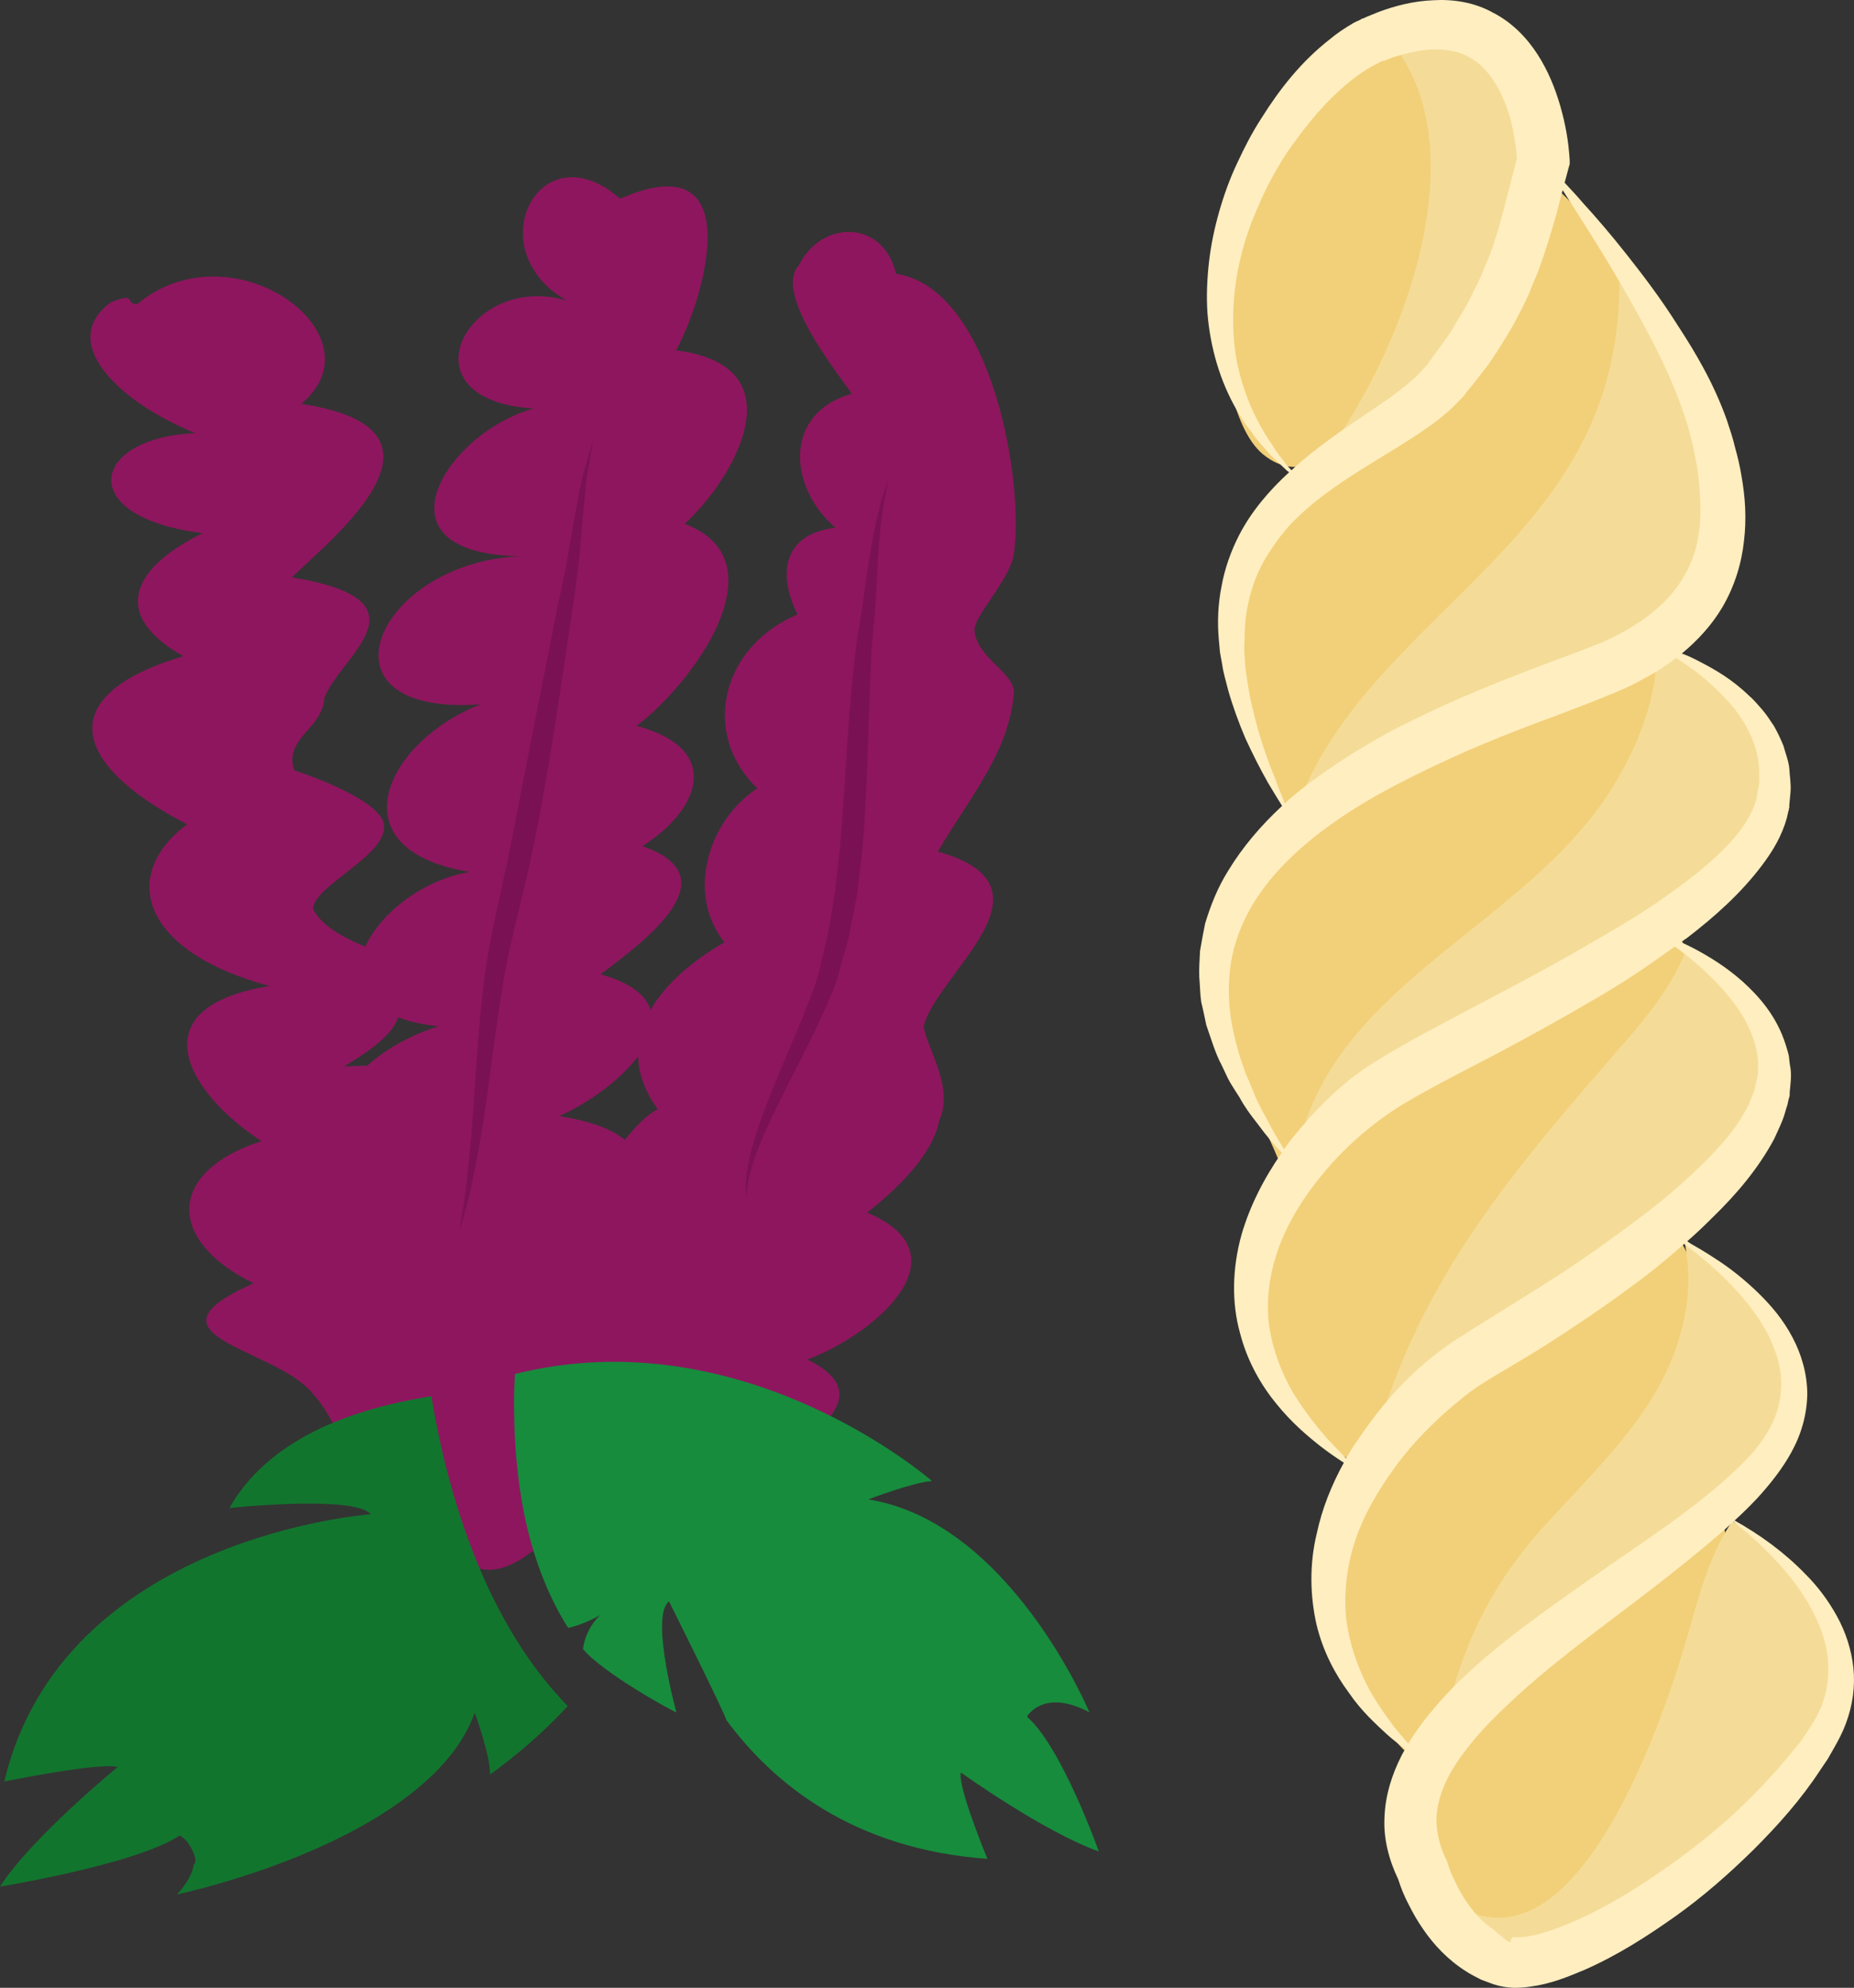 <?xml version="1.0" encoding="UTF-8" standalone="no"?>
<svg
   xmlns:dc="http://purl.org/dc/elements/1.1/"
   xmlns:cc="http://creativecommons.org/ns#"
   xmlns:rdf="http://www.w3.org/1999/02/22-rdf-syntax-ns#"
   xmlns:svg="http://www.w3.org/2000/svg"
   xmlns="http://www.w3.org/2000/svg"
   id="svg44"
   viewBox="0 0 4744.581 5087.595"
   style="clip-rule:evenodd;fill-rule:evenodd;image-rendering:optimizeQuality;shape-rendering:geometricPrecision;text-rendering:geometricPrecision"
   version="1.1"
   height="50.876mm"
   width="47.446mm"
   xml:space="preserve"><rect x="0" y="0" width="4744.581" height="5087.595" fill="#333333" stroke="none"/>
 <defs
   id="defs4">
  <style
   id="style2"
   type="text/css">
   <![CDATA[
    .fil4 {fill:#12752E;fill-rule:nonzero}
    .fil5 {fill:#178C3D;fill-rule:nonzero}
    .fil6 {fill:#7A1155;fill-rule:nonzero}
    .fil3 {fill:#8E165E;fill-rule:nonzero}
    .fil0 {fill:#F2D079;fill-rule:nonzero}
    .fil1 {fill:#F4DC98;fill-rule:nonzero}
    .fil2 {fill:#FFEEC0;fill-rule:nonzero}
   ]]>
  </style>
 </defs>
 <g
   transform="translate(-8087,-12107.405)"
   id="Vrstva_x0020_1">
  <path
   style="fill:#f2d079;fill-rule:nonzero"
   id="path7"
   d="m 11675,12159 c -250,151 -479,422 -469,730 4,101 30,313 113,381 188,154 355,-282 401,-404 72,-188 238,-645 -63,-722 z"
   class="fil0" />
  <path
   style="fill:#f2d079;fill-rule:nonzero"
   id="path9"
   d="m 11992,12603 c -118,316 -322,550 -566,769 -160,144 -218,352 -161,559 27,96 76,196 142,272 340,-335 1139,-898 787,-1465 -46,-74 -105,-140 -177,-190 -15,21 -34,47 -40,73 z"
   class="fil0" />
  <path
   style="fill:#f2d079;fill-rule:nonzero"
   id="path11"
   d="m 12339,13705 c 85,595 -514,812 -813,1210 -53,70 -94,149 -146,221 -73,-237 -261,-393 -169,-657 86,-247 383,-409 584,-554 145,-105 332,-263 524,-217 z"
   class="fil0" />
  <path
   style="fill:#f2d079;fill-rule:nonzero"
   id="path13"
   d="m 12352,14414 c -179,142 -374,284 -566,407 -102,66 -212,109 -295,200 -160,175 -258,386 -155,616 45,102 143,172 237,226 249,-314 910,-839 840,-1296 -6,-43 -58,-90 -66,-142 z"
   class="fil0" />
  <path
   style="fill:#f2d079;fill-rule:nonzero"
   id="path15"
   d="m 12347,15215 c 130,201 136,321 35,552 -105,239 -315,408 -464,620 -58,83 -114,179 -188,247 -163,-141 -258,-339 -226,-560 35,-234 263,-401 434,-542 136,-112 276,-218 406,-337 z"
   class="fil0" />
  <path
   style="fill:#f2d079;fill-rule:nonzero"
   id="path17"
   d="m 12477,15912 c 68,240 23,478 -75,704 -74,169 -267,546 -510,475 -418,-122 -21,-601 118,-749 143,-153 291,-295 465,-413 z"
   class="fil0" />
  <path
   style="fill:#f4dc98;fill-rule:nonzero"
   id="path19"
   d="m 12236,12773 c 111,242 345,491 233,774 -107,272 -425,308 -658,421 -145,70 -281,158 -417,244 139,-458 671,-651 804,-1129 28,-101 39,-214 30,-313 z"
   class="fil1" />
  <path
   style="fill:#f4dc98;fill-rule:nonzero"
   id="path21"
   d="m 11398,15112 c 56,-480 591,-619 819,-995 64,-105 109,-222 111,-346 326,87 375,424 135,651 -208,197 -515,301 -762,438 -140,78 -248,165 -335,302 z"
   class="fil1" />
  <path
   style="fill:#f4dc98;fill-rule:nonzero"
   id="path23"
   d="m 11583,15884 c 98,-441 331,-728 622,-1063 78,-90 150,-168 195,-277 668,312 -278,865 -514,1052 -110,88 -210,190 -299,299 z"
   class="fil1" />
  <path
   style="fill:#f4dc98;fill-rule:nonzero"
   id="path25"
   d="m 11766,16600 c 41,-219 105,-392 251,-562 131,-150 300,-295 363,-492 29,-89 37,-177 16,-269 614,476 -4,788 -382,1074 -119,90 -206,176 -277,309 z"
   class="fil1" />
  <path
   style="fill:#f4dc98;fill-rule:nonzero"
   id="path27"
   d="m 11775,16956 c 341,278 584,-492 639,-691 26,-93 52,-185 106,-264 550,320 84,1012 -406,1103 -148,27 -258,-20 -354,-137 z"
   class="fil1" />
  <path
   style="fill:#f4dc98;fill-rule:nonzero"
   id="path29"
   d="m 11640,12207 c 268,306 -16,945 -262,1183 245,-189 1012,-785 564,-1151 -87,-71 -200,-66 -302,-32 z"
   class="fil1" />
  <path
   style="fill:#ffeec0;fill-rule:nonzero"
   id="path31"
   d="m 12713,16538 -18,27 -19,23 c -52,64 -109,124 -171,179 -62,55 -129,105 -198,151 -68,45 -140,87 -214,116 -36,15 -74,27 -106,31 -8,1 -15,1 -22,1 l -8,-1 -3,6 -1,7 h -1 c -9,0 -20,-14 -26,-18 -6,-4 -10,-8 -17,-14 -27,-17 -51,-44 -71,-74 -10,-15 -19,-31 -27,-48 -8,-16 -16,-36 -20,-49 l -2,-6 -3,-6 c -15,-33 -23,-66 -23,-100 1,-34 11,-69 28,-103 17,-35 42,-68 69,-101 27,-32 57,-62 89,-92 128,-121 280,-224 424,-339 50,-40 101,-81 150,-126 26,20 50,41 74,64 30,29 59,61 84,94 25,34 46,69 61,106 16,37 24,76 24,114 0,38 -8,75 -24,109 -8,17 -19,34 -29,49 z m -752,514 v 0 c 1,1 1,1 0,0 z m -98,-680 c -36,32 -70,65 -102,103 -25,29 -49,60 -70,95 -10,-12 -22,-26 -35,-41 -23,-31 -51,-69 -74,-115 -23,-47 -42,-102 -50,-163 -6,-61 0,-128 21,-194 21,-67 59,-133 105,-196 46,-63 104,-121 167,-172 15,-13 32,-25 47,-35 8,-5 20,-13 27,-17 l 28,-17 c 39,-23 78,-46 116,-70 76,-49 151,-99 223,-153 46,-33 89,-69 131,-106 60,45 115,94 161,151 27,35 52,71 67,111 16,39 24,80 19,120 -3,39 -19,78 -40,110 -23,36 -52,66 -84,95 -64,60 -137,113 -211,165 -74,51 -150,103 -225,157 -37,26 -75,54 -112,82 -37,29 -74,58 -109,90 z m -302,-578 c -11,15 -20,30 -29,46 -14,-14 -30,-31 -49,-51 -27,-31 -58,-70 -87,-117 -28,-48 -51,-106 -61,-170 -9,-64 0,-134 25,-203 26,-70 69,-137 123,-200 54,-63 121,-120 192,-164 75,-45 161,-88 245,-132 84,-45 168,-91 249,-139 72,-41 139,-87 204,-134 12,8 24,18 38,29 30,25 65,56 98,96 33,39 64,90 74,146 1,7 3,14 3,21 0,7 0,14 0,22 1,14 -4,28 -7,43 l -1,5 v 1 1 l -5,13 c -3,9 -7,17 -10,26 -7,16 -16,27 -23,41 -37,57 -93,112 -152,165 -60,54 -128,103 -198,154 -70,50 -144,98 -219,144 -37,23 -75,47 -112,70 l -28,18 c -12,7 -19,12 -30,19 -21,15 -40,29 -58,44 -73,60 -132,131 -182,206 z m -73,-877 c -35,34 -67,70 -97,107 -6,8 -12,17 -18,25 -12,-20 -29,-47 -46,-81 -12,-21 -24,-44 -34,-70 -5,-13 -11,-26 -17,-40 -5,-14 -10,-28 -15,-43 -19,-61 -34,-131 -28,-205 4,-75 32,-151 81,-220 49,-69 118,-131 197,-185 79,-55 169,-101 263,-145 93,-44 192,-83 293,-120 50,-19 100,-38 153,-60 14,-6 27,-11 38,-17 15,-7 27,-14 40,-21 13,-7 26,-14 38,-22 12,-9 25,-16 37,-26 1,-1 2,-2 3,-3 14,9 30,20 47,32 32,25 70,58 104,100 33,43 61,98 62,159 0,15 2,31 -3,46 -1,8 -3,16 -4,24 l -1,3 v 1 l -2,6 -5,14 c -11,25 -30,56 -55,83 -49,55 -115,105 -185,154 -71,49 -150,93 -229,139 -80,45 -163,89 -247,133 -84,45 -167,87 -252,140 l -16,10 -15,10 c -10,8 -21,16 -31,23 -19,16 -38,32 -56,49 z m -137,-815 c -16,-38 -30,-78 -42,-118 -11,-40 -22,-81 -28,-121 -3,-20 -7,-41 -8,-61 l -2,-30 1,-30 c 0,-40 5,-79 16,-117 10,-37 26,-72 47,-104 21,-32 44,-63 73,-90 28,-27 59,-52 92,-75 66,-47 139,-87 212,-135 37,-25 75,-51 110,-89 l 7,-7 3,-3 2,-2 2,-4 10,-12 20,-25 c 13,-18 26,-32 39,-52 25,-38 50,-77 70,-117 10,-20 21,-40 29,-62 8,-20 18,-41 25,-62 15,-42 28,-85 40,-127 l 17,-65 c 10,15 20,32 32,50 51,80 123,194 197,335 36,71 72,149 95,232 5,19 12,45 15,66 5,21 8,43 10,66 4,45 6,90 -1,133 -13,87 -62,160 -138,214 -9,8 -20,13 -30,20 -9,6 -20,12 -31,18 -10,5 -22,12 -32,16 -12,6 -24,11 -35,15 -46,19 -98,37 -148,56 -102,39 -204,80 -302,128 -98,46 -191,103 -277,166 -22,17 -45,35 -66,54 -8,-20 -17,-40 -24,-61 z m 29,-804 c -12,-17 -26,-32 -36,-50 -24,-34 -43,-70 -59,-107 -15,-38 -27,-76 -34,-115 -7,-39 -9,-79 -8,-119 2,-79 19,-157 47,-231 15,-37 30,-73 49,-108 19,-35 39,-69 63,-100 46,-64 99,-123 159,-167 15,-11 31,-21 43,-27 3,-2 9,-4 13,-7 l 7,-3 2,-1 c 0,0 0,0 0,0 h 1 2 l 26,-10 c 36,-11 71,-19 104,-19 33,0 63,5 88,20 26,13 47,36 65,64 18,28 31,61 41,96 8,32 14,68 16,99 l -29,112 c -10,40 -21,79 -34,117 -6,19 -15,37 -22,55 -7,19 -16,37 -25,54 -16,37 -38,68 -57,102 -10,16 -24,34 -36,51 l -19,26 -9,13 -7,7 c -22,26 -53,50 -85,74 -67,47 -140,92 -209,148 -16,13 -31,26 -45,39 -4,-4 -8,-9 -12,-13 z m 1431,3220 c 17,-45 24,-94 19,-142 -5,-47 -20,-92 -42,-132 -22,-40 -49,-76 -80,-107 -54,-56 -116,-101 -182,-138 20,-18 39,-37 58,-57 32,-35 64,-75 87,-117 26,-47 40,-97 41,-149 0,-52 -15,-103 -38,-146 -23,-44 -54,-81 -88,-114 -34,-33 -70,-62 -109,-87 -24,-16 -48,-30 -73,-44 22,-19 43,-39 64,-60 63,-61 118,-126 159,-202 9,-20 20,-42 26,-61 3,-9 5,-18 8,-26 l 3,-14 2,-7 1,-4 v -8 c 2,-21 5,-42 2,-62 -2,-10 -3,-20 -4,-30 -2,-10 -5,-19 -8,-29 -23,-74 -69,-125 -111,-163 -43,-38 -85,-63 -120,-82 -13,-7 -26,-13 -37,-18 5,-4 9,-7 14,-10 73,-56 140,-116 194,-188 27,-36 50,-74 63,-121 l 3,-14 2,-7 v -2 c 0,0 2,-6 1,-4 v -1 -4 c 1,-11 2,-21 3,-32 2,-21 -2,-42 -3,-62 -2,-20 -10,-39 -15,-58 -7,-17 -15,-34 -24,-50 -10,-15 -19,-29 -30,-42 -11,-12 -21,-25 -33,-35 -44,-43 -90,-69 -127,-88 -17,-9 -32,-16 -46,-21 40,-33 77,-73 104,-119 31,-53 49,-112 55,-169 7,-58 3,-113 -6,-164 -4,-26 -10,-51 -17,-76 -6,-26 -13,-45 -21,-70 -34,-95 -80,-172 -125,-241 -44,-70 -90,-130 -131,-182 -41,-52 -79,-96 -111,-131 -18,-21 -34,-38 -48,-53 l 10,-37 3,-11 v -9 c -3,-51 -11,-93 -24,-139 -13,-45 -31,-90 -58,-132 -27,-42 -65,-82 -114,-107 -48,-27 -103,-35 -153,-32 -50,2 -97,14 -140,30 l -32,13 -6,3 -4,1 -7,4 c -5,2 -9,4 -15,7 -24,14 -43,27 -61,42 -73,57 -128,127 -175,202 -24,37 -44,76 -62,115 -19,40 -34,82 -46,124 -12,42 -21,85 -26,128 -5,44 -7,88 -4,132 7,87 32,174 75,248 11,19 22,37 36,54 12,18 26,34 40,49 13,17 30,30 45,45 4,4 8,8 13,11 -50,46 -96,99 -128,161 -21,41 -37,86 -45,131 -9,45 -11,91 -7,136 l 3,33 6,33 c 3,22 10,43 15,64 12,42 27,83 44,123 18,39 37,77 58,114 12,20 24,40 36,59 -54,50 -101,105 -138,166 -27,43 -45,89 -59,135 -5,24 -9,47 -13,70 -1,23 -3,45 -2,67 2,22 2,43 5,64 5,20 9,40 13,59 13,37 23,72 39,102 8,16 14,31 22,45 8,13 16,26 24,38 14,26 30,47 45,66 24,33 46,58 63,76 -46,66 -82,137 -103,210 -24,86 -25,175 -4,250 19,75 56,137 94,183 38,47 78,81 111,107 23,18 44,32 61,43 -32,58 -56,119 -69,180 -20,81 -17,163 -1,234 17,71 49,129 83,175 32,47 69,80 98,107 17,15 33,27 46,37 -3,5 -6,10 -9,16 -24,47 -42,101 -44,159 -3,55 12,110 35,158 8,25 16,44 27,65 11,22 23,43 37,63 28,41 64,79 110,108 10,7 25,14 38,21 13,5 21,8 32,12 23,7 35,8 52,9 15,0 29,-1 42,-3 53,-7 96,-25 139,-43 84,-37 159,-85 231,-136 72,-51 139,-110 202,-172 62,-62 121,-128 170,-203 l 19,-28 16,-28 c 12,-21 23,-42 31,-64 z"
   class="fil2" />
  <path
   style="fill:#8e165e;fill-rule:nonzero"
   id="path33"
   d="m 9686,15025 c -32,-27 -85,-48 -168,-61 74,-33 155,-91 202,-153 1,43 16,88 50,135 -28,16 -56,43 -84,79 z m -580,-314 c 28,11 62,19 104,23 -69,21 -136,58 -183,101 -19,0 -39,1 -60,2 90,-53 128,-92 139,-126 z m 1381,-424 c 80,-137 184,-255 195,-410 -4,-51 -96,-87 -101,-156 -3,-34 81,-119 99,-187 32,-172 -50,-688 -300,-726 -32,-138 -190,-140 -249,-21 -62,68 86,259 136,328 -176,50 -163,239 -42,343 -134,16 -149,118 -97,222 -196,83 -248,306 -103,445 -128,84 -182,273 -84,394 -81,47 -151,106 -189,173 -12,-37 -50,-69 -128,-91 119,-89 333,-250 107,-328 144,-91 210,-247 -15,-308 143,-107 375,-422 123,-517 118,-106 301,-403 -22,-444 68,-121 195,-536 -143,-388 -207,-181 -365,132 -136,261 -251,-77 -433,254 -85,276 -220,59 -427,374 -31,378 -370,12 -548,411 -105,379 -242,94 -377,372 -28,429 -119,20 -228,105 -267,191 -41,-16 -113,-50 -134,-97 4,-63 208,-143 179,-225 -29,-66 -227,-129 -227,-129 -28,-82 73,-106 77,-185 40,-108 281,-249 -83,-309 106,-103 455,-379 24,-444 210,-175 -176,-459 -420,-255 -34,-2 1,-32 -67,-5 -139,101 20,256 216,335 -268,11 -312,215 19,256 -171,83 -245,204 -50,315 -340,101 -282,280 10,430 -174,130 -118,326 211,414 -336,54 -215,270 -21,397 -238,77 -247,252 -20,364 -308,136 58,164 152,283 37,40 62,95 88,154 52,55 97,108 135,160 -5,6 -10,12 -14,19 7,-4 14,-7 21,-10 2,2 4,5 6,7 43,16 94,30 131,43 5,25 10,41 9,41 134,147 343,-200 397,-231 0,-3 1,-5 1,-8 182,-22 322,-21 322,-21 -43,28 -65,55 -74,79 161,-64 474,-209 243,-321 176,-66 408,-269 153,-376 85,-67 169,-152 185,-237 39,-86 -36,-190 -40,-241 36,-137 357,-356 36,-446 z"
   class="fil3" />
  <path
   style="fill:#12752e;fill-rule:nonzero"
   id="path35"
   d="m 9328,16153 c -77,-172 -117,-349 -137,-472 -211,33 -418,112 -517,286 0,0 319,-34 362,16 0,0 -789,56 -938,684 0,0 245,-50 290,-37 0,0 -220,180 -301,306 0,0 350,-57 460,-131 0,0 10,6 20,17 0,0 0,0 0,1 10,12 28,47 16,56 -3,21 -15,46 -43,77 0,0 413,-86 638,-291 56,-50 100,-108 124,-174 0,0 41,113 39,158 0,0 12,-8 31,-23 37,-28 100,-79 168,-152 -91,-93 -160,-206 -212,-321 z"
   class="fil4" />
  <path
   style="fill:#178c3d;fill-rule:nonzero"
   id="path37"
   d="m 10546,16644 c 0,0 212,152 353,202 0,0 -95,-268 -184,-345 0,0 42,-74 160,-11 0,0 -203,-487 -566,-545 0,0 115,-44 163,-47 0,0 -480,-421 -1067,-274 0,0 -4,44 -2,112 1,66 7,155 26,249 20,97 55,199 112,289 25,-6 52,-16 82,-33 -26,25 -40,56 -44,87 49,60 230,160 239,162 0,0 -63,-229 -24,-279 2,-2 3,-4 5,-5 0,0 139,278 147,304 119,161 323,330 668,355 0,0 -77,-185 -68,-221 z"
   class="fil5" />
  <path
   style="fill:#7a1155;fill-rule:nonzero"
   id="path39"
   d="m 10361,13335 c 0,0 -2,7 -4,19 -3,13 -7,31 -10,54 -8,48 -13,116 -17,202 -2,43 -6,91 -11,141 -3,50 -6,102 -7,159 -5,113 -6,238 -18,370 -3,33 -8,65 -11,97 -4,32 -11,63 -17,94 -5,31 -14,61 -22,90 -4,15 -8,29 -12,43 -5,15 -9,29 -15,42 -44,108 -94,196 -131,273 -39,77 -66,140 -78,186 -3,12 -6,22 -7,31 -1,9 -3,17 -2,23 0,13 0,19 0,19 0,0 -1,-6 -2,-19 -2,-6 -1,-14 -1,-23 0,-10 1,-21 3,-32 7,-49 28,-116 60,-196 31,-81 76,-174 113,-278 5,-13 8,-26 12,-40 3,-14 6,-28 10,-42 6,-28 14,-57 18,-87 5,-30 11,-60 14,-91 4,-32 7,-63 11,-96 11,-129 16,-253 26,-367 4,-56 11,-111 17,-161 8,-50 16,-96 21,-139 12,-85 24,-154 37,-200 5,-24 12,-41 16,-53 4,-12 7,-19 7,-19 z"
   class="fil6" />
  <path
   style="fill:#7a1155;fill-rule:nonzero"
   id="path41"
   d="m 9606,13229 c 0,0 -5,29 -14,80 -5,26 -7,57 -11,94 -3,37 -7,79 -11,126 -4,46 -13,98 -20,152 -8,54 -17,112 -26,173 -18,122 -39,256 -67,396 -27,141 -68,272 -85,391 -20,121 -32,232 -46,324 -7,46 -15,88 -22,125 -7,36 -13,68 -20,93 -14,51 -22,78 -22,78 0,0 5,-28 13,-80 4,-25 7,-57 11,-94 4,-37 8,-79 11,-125 7,-93 12,-204 27,-328 13,-126 50,-255 76,-395 27,-139 53,-272 77,-393 12,-61 24,-119 34,-172 11,-54 23,-103 30,-149 8,-46 15,-88 22,-124 7,-37 12,-68 21,-94 14,-50 22,-78 22,-78 z"
   class="fil6" />
 </g>
</svg>